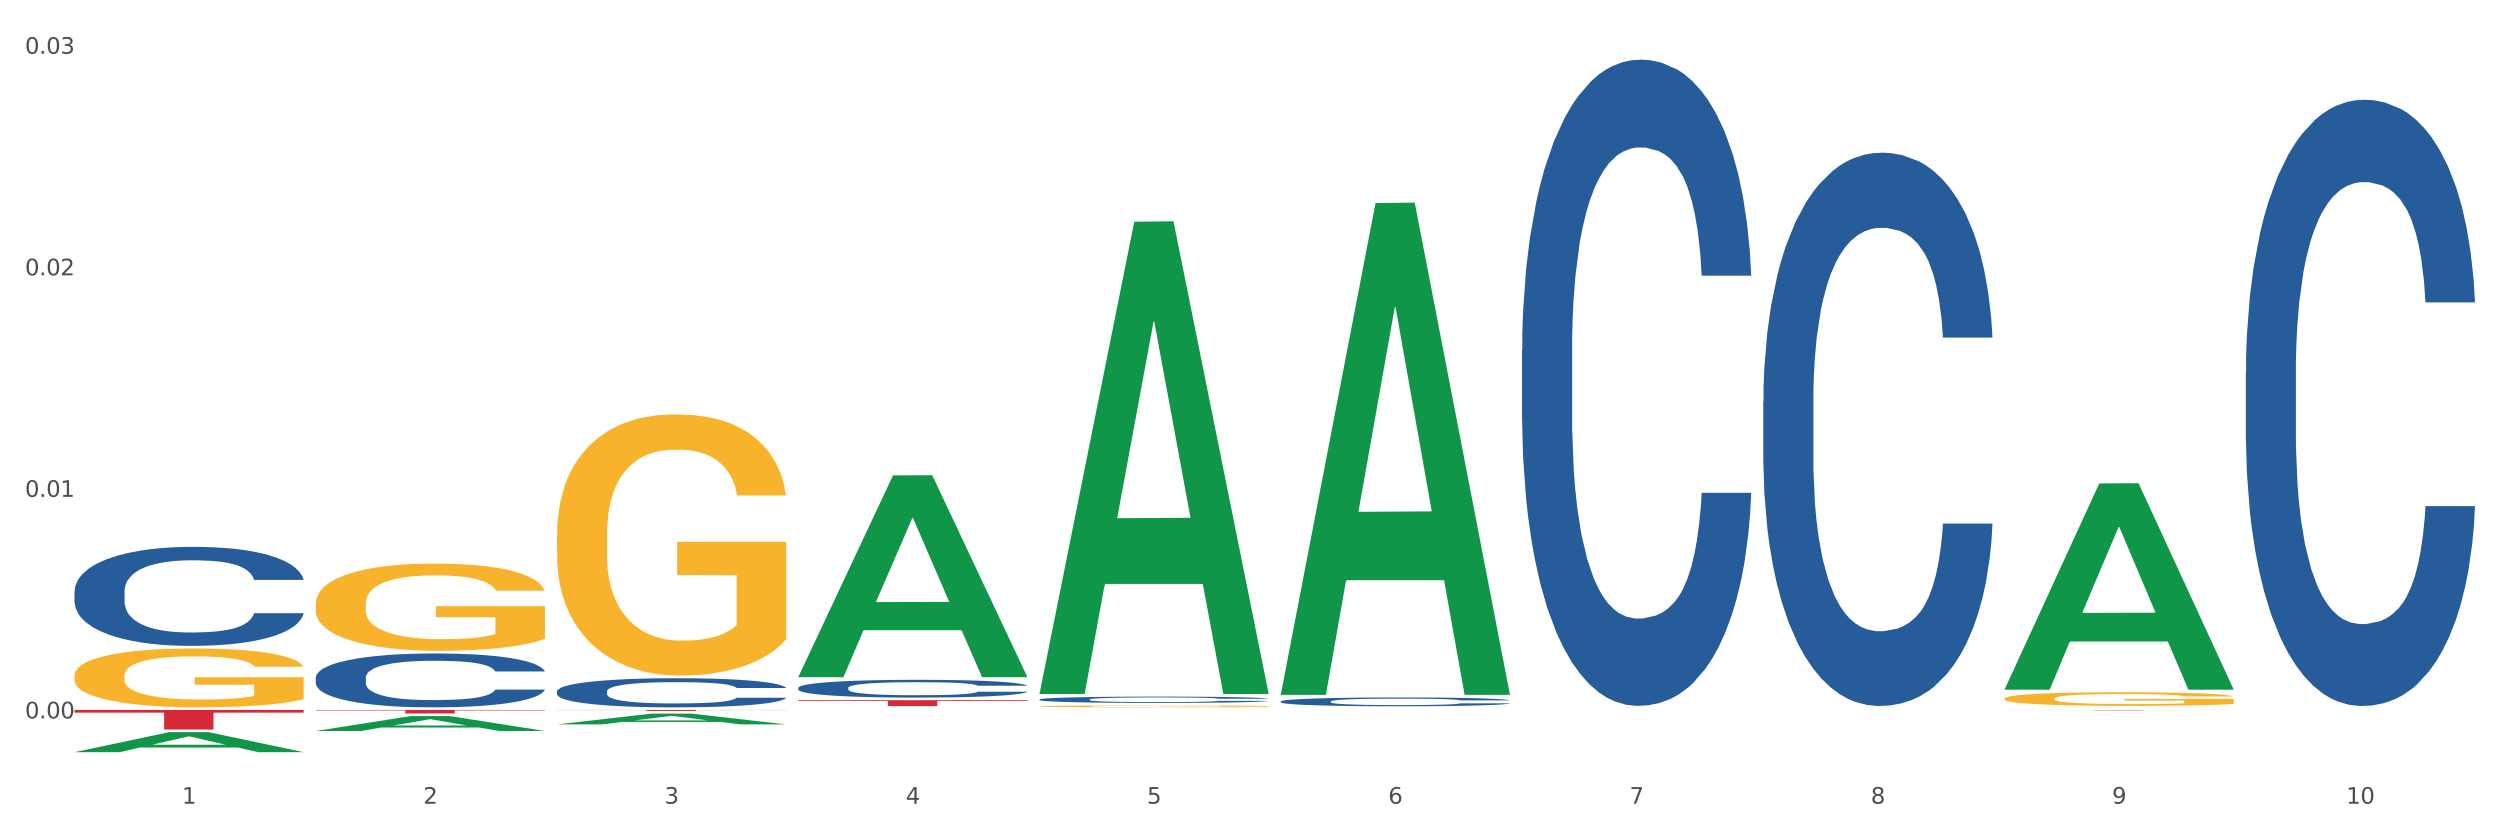<?xml version="1.0" encoding="utf-8" standalone="no"?>
<!DOCTYPE svg PUBLIC "-//W3C//DTD SVG 1.1//EN"
  "http://www.w3.org/Graphics/SVG/1.1/DTD/svg11.dtd">
<svg xmlns:xlink="http://www.w3.org/1999/xlink" width="1080pt" height="360pt" viewBox="0 0 1080 360" xmlns="http://www.w3.org/2000/svg" version="1.1">
 <rect x="0" y="0" width="1080" height="360" fill="#333333" stroke="none"/>
 <defs>
  <style type="text/css">*{stroke-linejoin: round; stroke-linecap: butt}</style>
 </defs>
 <g id="figure_1">
  <g id="patch_1">
   <path d="M 0 360 
L 1080 360 
L 1080 0 
L 0 0 
z
" style="fill: #ffffff; stroke: #ffffff; stroke-linejoin: miter"/>
  </g>
  <g id="axes_1">
   <g id="matplotlib.axis_1">
    <g id="xtick_1">
     <g id="text_1">
      <!-- 1 -->
      <g style="fill: #4d4d4d" transform="translate(78.627 347.204) scale(0.096 -0.096)">
       <defs>
        <path id="DejaVuSans-31" d="M 794 531 
L 1825 531 
L 1825 4091 
L 703 3866 
L 703 4441 
L 1819 4666 
L 2450 4666 
L 2450 531 
L 3481 531 
L 3481 0 
L 794 0 
L 794 531 
z
" transform="scale(0.016)"/>
       </defs>
       <use xlink:href="#DejaVuSans-31"/>
      </g>
     </g>
    </g>
    <g id="xtick_2">
     <g id="text_2">
      <!-- 2 -->
      <g style="fill: #4d4d4d" transform="translate(182.851 347.204) scale(0.096 -0.096)">
       <defs>
        <path id="DejaVuSans-32" d="M 1228 531 
L 3431 531 
L 3431 0 
L 469 0 
L 469 531 
Q 828 903 1448 1529 
Q 2069 2156 2228 2338 
Q 2531 2678 2651 2914 
Q 2772 3150 2772 3378 
Q 2772 3750 2511 3984 
Q 2250 4219 1831 4219 
Q 1534 4219 1204 4116 
Q 875 4013 500 3803 
L 500 4441 
Q 881 4594 1212 4672 
Q 1544 4750 1819 4750 
Q 2544 4750 2975 4387 
Q 3406 4025 3406 3419 
Q 3406 3131 3298 2873 
Q 3191 2616 2906 2266 
Q 2828 2175 2409 1742 
Q 1991 1309 1228 531 
z
" transform="scale(0.016)"/>
       </defs>
       <use xlink:href="#DejaVuSans-32"/>
      </g>
     </g>
    </g>
    <g id="xtick_3">
     <g id="text_3">
      <!-- 3 -->
      <g style="fill: #4d4d4d" transform="translate(287.074 347.204) scale(0.096 -0.096)">
       <defs>
        <path id="DejaVuSans-33" d="M 2597 2516 
Q 3050 2419 3304 2112 
Q 3559 1806 3559 1356 
Q 3559 666 3084 287 
Q 2609 -91 1734 -91 
Q 1441 -91 1130 -33 
Q 819 25 488 141 
L 488 750 
Q 750 597 1062 519 
Q 1375 441 1716 441 
Q 2309 441 2620 675 
Q 2931 909 2931 1356 
Q 2931 1769 2642 2001 
Q 2353 2234 1838 2234 
L 1294 2234 
L 1294 2753 
L 1863 2753 
Q 2328 2753 2575 2939 
Q 2822 3125 2822 3475 
Q 2822 3834 2567 4026 
Q 2313 4219 1838 4219 
Q 1578 4219 1281 4162 
Q 984 4106 628 3988 
L 628 4550 
Q 988 4650 1302 4700 
Q 1616 4750 1894 4750 
Q 2613 4750 3031 4423 
Q 3450 4097 3450 3541 
Q 3450 3153 3228 2886 
Q 3006 2619 2597 2516 
z
" transform="scale(0.016)"/>
       </defs>
       <use xlink:href="#DejaVuSans-33"/>
      </g>
     </g>
    </g>
    <g id="xtick_4">
     <g id="text_4">
      <!-- 4 -->
      <g style="fill: #4d4d4d" transform="translate(391.298 347.204) scale(0.096 -0.096)">
       <defs>
        <path id="DejaVuSans-34" d="M 2419 4116 
L 825 1625 
L 2419 1625 
L 2419 4116 
z
M 2253 4666 
L 3047 4666 
L 3047 1625 
L 3713 1625 
L 3713 1100 
L 3047 1100 
L 3047 0 
L 2419 0 
L 2419 1100 
L 313 1100 
L 313 1709 
L 2253 4666 
z
" transform="scale(0.016)"/>
       </defs>
       <use xlink:href="#DejaVuSans-34"/>
      </g>
     </g>
    </g>
    <g id="xtick_5">
     <g id="text_5">
      <!-- 5 -->
      <g style="fill: #4d4d4d" transform="translate(495.522 347.204) scale(0.096 -0.096)">
       <defs>
        <path id="DejaVuSans-35" d="M 691 4666 
L 3169 4666 
L 3169 4134 
L 1269 4134 
L 1269 2991 
Q 1406 3038 1543 3061 
Q 1681 3084 1819 3084 
Q 2600 3084 3056 2656 
Q 3513 2228 3513 1497 
Q 3513 744 3044 326 
Q 2575 -91 1722 -91 
Q 1428 -91 1123 -41 
Q 819 9 494 109 
L 494 744 
Q 775 591 1075 516 
Q 1375 441 1709 441 
Q 2250 441 2565 725 
Q 2881 1009 2881 1497 
Q 2881 1984 2565 2268 
Q 2250 2553 1709 2553 
Q 1456 2553 1204 2497 
Q 953 2441 691 2322 
L 691 4666 
z
" transform="scale(0.016)"/>
       </defs>
       <use xlink:href="#DejaVuSans-35"/>
      </g>
     </g>
    </g>
    <g id="xtick_6">
     <g id="text_6">
      <!-- 6 -->
      <g style="fill: #4d4d4d" transform="translate(599.745 347.204) scale(0.096 -0.096)">
       <defs>
        <path id="DejaVuSans-36" d="M 2113 2584 
Q 1688 2584 1439 2293 
Q 1191 2003 1191 1497 
Q 1191 994 1439 701 
Q 1688 409 2113 409 
Q 2538 409 2786 701 
Q 3034 994 3034 1497 
Q 3034 2003 2786 2293 
Q 2538 2584 2113 2584 
z
M 3366 4563 
L 3366 3988 
Q 3128 4100 2886 4159 
Q 2644 4219 2406 4219 
Q 1781 4219 1451 3797 
Q 1122 3375 1075 2522 
Q 1259 2794 1537 2939 
Q 1816 3084 2150 3084 
Q 2853 3084 3261 2657 
Q 3669 2231 3669 1497 
Q 3669 778 3244 343 
Q 2819 -91 2113 -91 
Q 1303 -91 875 529 
Q 447 1150 447 2328 
Q 447 3434 972 4092 
Q 1497 4750 2381 4750 
Q 2619 4750 2861 4703 
Q 3103 4656 3366 4563 
z
" transform="scale(0.016)"/>
       </defs>
       <use xlink:href="#DejaVuSans-36"/>
      </g>
     </g>
    </g>
    <g id="xtick_7">
     <g id="text_7">
      <!-- 7 -->
      <g style="fill: #4d4d4d" transform="translate(703.969 347.204) scale(0.096 -0.096)">
       <defs>
        <path id="DejaVuSans-37" d="M 525 4666 
L 3525 4666 
L 3525 4397 
L 1831 0 
L 1172 0 
L 2766 4134 
L 525 4134 
L 525 4666 
z
" transform="scale(0.016)"/>
       </defs>
       <use xlink:href="#DejaVuSans-37"/>
      </g>
     </g>
    </g>
    <g id="xtick_8">
     <g id="text_8">
      <!-- 8 -->
      <g style="fill: #4d4d4d" transform="translate(808.193 347.204) scale(0.096 -0.096)">
       <defs>
        <path id="DejaVuSans-38" d="M 2034 2216 
Q 1584 2216 1326 1975 
Q 1069 1734 1069 1313 
Q 1069 891 1326 650 
Q 1584 409 2034 409 
Q 2484 409 2743 651 
Q 3003 894 3003 1313 
Q 3003 1734 2745 1975 
Q 2488 2216 2034 2216 
z
M 1403 2484 
Q 997 2584 770 2862 
Q 544 3141 544 3541 
Q 544 4100 942 4425 
Q 1341 4750 2034 4750 
Q 2731 4750 3128 4425 
Q 3525 4100 3525 3541 
Q 3525 3141 3298 2862 
Q 3072 2584 2669 2484 
Q 3125 2378 3379 2068 
Q 3634 1759 3634 1313 
Q 3634 634 3220 271 
Q 2806 -91 2034 -91 
Q 1263 -91 848 271 
Q 434 634 434 1313 
Q 434 1759 690 2068 
Q 947 2378 1403 2484 
z
M 1172 3481 
Q 1172 3119 1398 2916 
Q 1625 2713 2034 2713 
Q 2441 2713 2670 2916 
Q 2900 3119 2900 3481 
Q 2900 3844 2670 4047 
Q 2441 4250 2034 4250 
Q 1625 4250 1398 4047 
Q 1172 3844 1172 3481 
z
" transform="scale(0.016)"/>
       </defs>
       <use xlink:href="#DejaVuSans-38"/>
      </g>
     </g>
    </g>
    <g id="xtick_9">
     <g id="text_9">
      <!-- 9 -->
      <g style="fill: #4d4d4d" transform="translate(912.416 347.204) scale(0.096 -0.096)">
       <defs>
        <path id="DejaVuSans-39" d="M 703 97 
L 703 672 
Q 941 559 1184 500 
Q 1428 441 1663 441 
Q 2288 441 2617 861 
Q 2947 1281 2994 2138 
Q 2813 1869 2534 1725 
Q 2256 1581 1919 1581 
Q 1219 1581 811 2004 
Q 403 2428 403 3163 
Q 403 3881 828 4315 
Q 1253 4750 1959 4750 
Q 2769 4750 3195 4129 
Q 3622 3509 3622 2328 
Q 3622 1225 3098 567 
Q 2575 -91 1691 -91 
Q 1453 -91 1209 -44 
Q 966 3 703 97 
z
M 1959 2075 
Q 2384 2075 2632 2365 
Q 2881 2656 2881 3163 
Q 2881 3666 2632 3958 
Q 2384 4250 1959 4250 
Q 1534 4250 1286 3958 
Q 1038 3666 1038 3163 
Q 1038 2656 1286 2365 
Q 1534 2075 1959 2075 
z
" transform="scale(0.016)"/>
       </defs>
       <use xlink:href="#DejaVuSans-39"/>
      </g>
     </g>
    </g>
    <g id="xtick_10">
     <g id="text_10">
      <!-- 10 -->
      <g style="fill: #4d4d4d" transform="translate(1013.586 347.204) scale(0.096 -0.096)">
       <defs>
        <path id="DejaVuSans-30" d="M 2034 4250 
Q 1547 4250 1301 3770 
Q 1056 3291 1056 2328 
Q 1056 1369 1301 889 
Q 1547 409 2034 409 
Q 2525 409 2770 889 
Q 3016 1369 3016 2328 
Q 3016 3291 2770 3770 
Q 2525 4250 2034 4250 
z
M 2034 4750 
Q 2819 4750 3233 4129 
Q 3647 3509 3647 2328 
Q 3647 1150 3233 529 
Q 2819 -91 2034 -91 
Q 1250 -91 836 529 
Q 422 1150 422 2328 
Q 422 3509 836 4129 
Q 1250 4750 2034 4750 
z
" transform="scale(0.016)"/>
       </defs>
       <use xlink:href="#DejaVuSans-31"/>
       <use xlink:href="#DejaVuSans-30" transform="translate(63.623 0)"/>
      </g>
     </g>
    </g>
    <g id="xtick_11"/>
    <g id="xtick_12"/>
    <g id="xtick_13"/>
    <g id="xtick_14"/>
    <g id="xtick_15"/>
    <g id="xtick_16"/>
    <g id="xtick_17"/>
    <g id="xtick_18"/>
    <g id="xtick_19"/>
   </g>
   <g id="matplotlib.axis_2">
    <g id="ytick_1">
     <g id="text_11">
      <!-- 0.00 -->
      <g style="fill: #4d4d4d" transform="translate(10.8 310.347) scale(0.096 -0.096)">
       <defs>
        <path id="DejaVuSans-2e" d="M 684 794 
L 1344 794 
L 1344 0 
L 684 0 
L 684 794 
z
" transform="scale(0.016)"/>
       </defs>
       <use xlink:href="#DejaVuSans-30"/>
       <use xlink:href="#DejaVuSans-2e" transform="translate(63.623 0)"/>
       <use xlink:href="#DejaVuSans-30" transform="translate(95.41 0)"/>
       <use xlink:href="#DejaVuSans-30" transform="translate(159.033 0)"/>
      </g>
     </g>
    </g>
    <g id="ytick_2">
     <g id="text_12">
      <!-- 0.01 -->
      <g style="fill: #4d4d4d" transform="translate(10.8 214.641) scale(0.096 -0.096)">
       <use xlink:href="#DejaVuSans-30"/>
       <use xlink:href="#DejaVuSans-2e" transform="translate(63.623 0)"/>
       <use xlink:href="#DejaVuSans-30" transform="translate(95.41 0)"/>
       <use xlink:href="#DejaVuSans-31" transform="translate(159.033 0)"/>
      </g>
     </g>
    </g>
    <g id="ytick_3">
     <g id="text_13">
      <!-- 0.02 -->
      <g style="fill: #4d4d4d" transform="translate(10.8 118.935) scale(0.096 -0.096)">
       <use xlink:href="#DejaVuSans-30"/>
       <use xlink:href="#DejaVuSans-2e" transform="translate(63.623 0)"/>
       <use xlink:href="#DejaVuSans-30" transform="translate(95.41 0)"/>
       <use xlink:href="#DejaVuSans-32" transform="translate(159.033 0)"/>
      </g>
     </g>
    </g>
    <g id="ytick_4">
     <g id="text_14">
      <!-- 0.03 -->
      <g style="fill: #4d4d4d" transform="translate(10.8 23.228) scale(0.096 -0.096)">
       <use xlink:href="#DejaVuSans-30"/>
       <use xlink:href="#DejaVuSans-2e" transform="translate(63.623 0)"/>
       <use xlink:href="#DejaVuSans-30" transform="translate(95.41 0)"/>
       <use xlink:href="#DejaVuSans-33" transform="translate(159.033 0)"/>
      </g>
     </g>
    </g>
    <g id="ytick_5"/>
    <g id="ytick_6"/>
    <g id="ytick_7"/>
   </g>
   <g id="PolyCollection_1">
    <path d="M 32.175 324.933 
L 32.277 324.925 
L 73.107 316.279 
L 90.051 316.271 
L 131.187 324.95 
L 111.589 324.95 
L 102.709 322.928 
L 60.552 322.928 
L 60.246 322.961 
L 51.671 324.95 
L 32.175 324.95 
L 32.175 324.933 
L 65.86 321.722 
L 97.401 321.714 
L 81.783 318.12 
L 81.579 318.104 
L 81.375 318.129 
L 65.758 321.714 
L 65.86 321.722 
L 32.175 324.933 
z
" clip-path="url(#p8382097545)" style="fill: #109648"/>
    <path d="M 970.188 160.767 
L 970.305 160.527 
L 970.305 153.83 
L 970.656 144.74 
L 971.943 127.996 
L 973.582 115.318 
L 976.39 100.488 
L 977.912 94.269 
L 979.902 87.332 
L 983.998 76.089 
L 988.679 66.521 
L 991.956 61.259 
L 994.414 57.91 
L 999.915 51.93 
L 1003.075 49.299 
L 1006.352 47.146 
L 1009.161 45.711 
L 1013.842 44.037 
L 1017.587 43.319 
L 1021.917 43.08 
L 1025.546 43.319 
L 1030.344 44.276 
L 1037.366 47.146 
L 1040.058 48.821 
L 1043.686 51.691 
L 1047.431 55.518 
L 1050.474 59.345 
L 1053.985 64.847 
L 1057.613 72.023 
L 1061.125 81.113 
L 1063.582 89.485 
L 1065.572 98.335 
L 1067.327 109.099 
L 1068.615 120.82 
L 1069.2 130.627 
L 1047.782 130.627 
L 1047.197 121.777 
L 1046.027 112.209 
L 1044.857 105.75 
L 1043.569 100.488 
L 1041.58 94.508 
L 1039.824 90.681 
L 1036.898 86.136 
L 1034.206 83.266 
L 1031.983 81.591 
L 1029.291 80.156 
L 1023.556 78.721 
L 1019.46 78.721 
L 1016.885 79.199 
L 1013.725 80.395 
L 1011.033 82.07 
L 1007.873 84.94 
L 1005.415 88.05 
L 1002.958 92.116 
L 1001.553 94.986 
L 999.447 100.249 
L 998.042 104.554 
L 996.17 111.97 
L 995.116 117.232 
L 993.244 130.867 
L 992.424 140.913 
L 992.073 147.85 
L 991.839 155.504 
L 991.839 192.82 
L 992.541 209.564 
L 993.127 216.74 
L 994.063 224.873 
L 995.818 235.397 
L 998.393 245.683 
L 1001.085 253.098 
L 1003.309 257.643 
L 1005.415 260.992 
L 1007.522 263.623 
L 1010.097 266.015 
L 1012.203 267.45 
L 1015.363 268.886 
L 1019.109 269.603 
L 1022.035 269.603 
L 1028.003 268.407 
L 1030.695 267.211 
L 1033.27 265.537 
L 1036.079 262.905 
L 1038.303 260.035 
L 1039.59 257.882 
L 1041.697 253.337 
L 1043.335 248.553 
L 1044.739 243.052 
L 1045.676 238.268 
L 1046.729 231.092 
L 1047.548 222.959 
L 1047.782 218.653 
L 1069.2 218.653 
L 1068.732 227.265 
L 1067.913 235.637 
L 1066.274 246.879 
L 1064.987 253.337 
L 1062.997 261.231 
L 1060.89 267.929 
L 1057.965 275.344 
L 1055.273 280.846 
L 1052.464 285.63 
L 1049.421 289.935 
L 1043.92 295.915 
L 1041.931 297.59 
L 1037.717 300.46 
L 1034.44 302.134 
L 1029.642 303.809 
L 1024.726 304.766 
L 1019.577 305.005 
L 1015.012 304.526 
L 1009.98 303.091 
L 1006.82 301.656 
L 1003.309 299.503 
L 999.212 296.154 
L 995.35 292.088 
L 991.722 287.304 
L 988.328 281.802 
L 985.168 275.583 
L 981.072 265.297 
L 978.029 255.251 
L 975.805 245.922 
L 974.284 238.029 
L 972.762 227.982 
L 971.943 221.045 
L 970.656 204.301 
L 970.188 188.753 
L 970.188 160.767 
z
" clip-path="url(#p8382097545)" style="fill: #255c99"/>
    <path d="M 136.399 260.892 
L 136.516 260.858 
L 136.516 259.619 
L 136.749 258.551 
L 137.918 255.969 
L 139.672 253.835 
L 140.958 252.698 
L 142.244 251.769 
L 143.763 250.839 
L 145.634 249.875 
L 149.024 248.464 
L 151.128 247.741 
L 153.699 246.983 
L 158.375 245.881 
L 161.765 245.262 
L 165.272 244.745 
L 171 244.126 
L 174.741 243.85 
L 178.716 243.644 
L 183.508 243.506 
L 187.132 243.471 
L 195.081 243.575 
L 201.861 243.885 
L 205.135 244.126 
L 209.343 244.539 
L 211.564 244.814 
L 215.188 245.365 
L 218.928 246.088 
L 221.5 246.708 
L 225.358 247.878 
L 228.28 249.049 
L 230.969 250.495 
L 232.372 251.493 
L 233.424 252.423 
L 234.359 253.49 
L 235.294 255.177 
L 214.253 255.177 
L 213.434 253.972 
L 212.148 252.836 
L 210.278 251.734 
L 208.641 251.046 
L 205.836 250.185 
L 203.264 249.634 
L 200.576 249.221 
L 197.302 248.877 
L 194.731 248.705 
L 191.107 248.567 
L 183.976 248.601 
L 179.183 248.877 
L 175.91 249.221 
L 173.806 249.531 
L 171.936 249.875 
L 169.831 250.357 
L 167.377 251.08 
L 165.623 251.734 
L 163.87 252.561 
L 162.467 253.387 
L 161.181 254.351 
L 160.129 255.384 
L 159.311 256.451 
L 158.609 257.759 
L 158.025 259.928 
L 158.025 264.645 
L 158.259 265.713 
L 158.843 267.124 
L 159.544 268.191 
L 160.713 269.465 
L 161.765 270.326 
L 163.753 271.566 
L 165.974 272.598 
L 167.727 273.253 
L 169.481 273.803 
L 172.52 274.561 
L 175.91 275.181 
L 178.833 275.559 
L 182.807 275.904 
L 185.496 276.041 
L 187.834 276.11 
L 193.562 276.11 
L 197.653 276.007 
L 202.212 275.766 
L 205.719 275.456 
L 208.641 275.077 
L 211.915 274.458 
L 214.019 273.872 
L 214.019 266.677 
L 188.301 266.642 
L 188.301 261.857 
L 235.411 261.857 
L 235.411 275.904 
L 233.424 276.627 
L 231.203 277.281 
L 228.865 277.866 
L 225.358 278.589 
L 221.15 279.278 
L 217.409 279.76 
L 213.434 280.173 
L 208.758 280.551 
L 202.68 280.896 
L 198.939 281.033 
L 194.263 281.137 
L 188.769 281.171 
L 183.976 281.102 
L 179.3 280.93 
L 174.39 280.62 
L 169.598 280.173 
L 165.974 279.725 
L 162.35 279.174 
L 158.492 278.451 
L 155.453 277.763 
L 153.115 277.143 
L 150.543 276.351 
L 147.738 275.318 
L 145.634 274.389 
L 143.763 273.425 
L 141.776 272.185 
L 140.373 271.118 
L 138.97 269.775 
L 138.152 268.777 
L 137.217 267.227 
L 136.516 265.058 
L 136.399 260.892 
z
" clip-path="url(#p8382097545)" style="fill: #f7b32b"/>
    <path d="M 240.622 231.159 
L 240.739 231.056 
L 240.739 227.345 
L 240.973 224.149 
L 242.142 216.418 
L 243.895 210.027 
L 245.181 206.625 
L 246.467 203.842 
L 247.987 201.059 
L 249.857 198.173 
L 253.247 193.946 
L 255.351 191.781 
L 257.923 189.514 
L 262.599 186.215 
L 265.989 184.36 
L 269.496 182.813 
L 275.224 180.958 
L 278.965 180.133 
L 282.939 179.515 
L 287.732 179.102 
L 291.356 178.999 
L 299.305 179.309 
L 306.085 180.236 
L 309.358 180.958 
L 313.566 182.195 
L 315.788 183.02 
L 319.411 184.669 
L 323.152 186.834 
L 325.724 188.689 
L 329.581 192.194 
L 332.504 195.699 
L 335.193 200.028 
L 336.595 203.017 
L 337.647 205.801 
L 338.583 208.996 
L 339.518 214.047 
L 318.476 214.047 
L 317.658 210.439 
L 316.372 207.038 
L 314.502 203.739 
L 312.865 201.677 
L 310.06 199.1 
L 307.488 197.451 
L 304.799 196.214 
L 301.526 195.183 
L 298.954 194.668 
L 295.33 194.255 
L 288.2 194.359 
L 283.407 195.183 
L 280.134 196.214 
L 278.03 197.142 
L 276.159 198.173 
L 274.055 199.616 
L 271.6 201.78 
L 269.847 203.739 
L 268.093 206.213 
L 266.69 208.687 
L 265.405 211.573 
L 264.352 214.666 
L 263.534 217.861 
L 262.833 221.778 
L 262.248 228.273 
L 262.248 242.395 
L 262.482 245.59 
L 263.067 249.817 
L 263.768 253.012 
L 264.937 256.826 
L 265.989 259.403 
L 267.976 263.114 
L 270.197 266.207 
L 271.951 268.165 
L 273.704 269.815 
L 276.744 272.082 
L 280.134 273.938 
L 283.056 275.072 
L 287.031 276.103 
L 289.719 276.515 
L 292.057 276.721 
L 297.785 276.721 
L 301.877 276.412 
L 306.436 275.69 
L 309.943 274.763 
L 312.865 273.629 
L 316.138 271.773 
L 318.242 270.021 
L 318.242 248.477 
L 292.525 248.374 
L 292.525 234.045 
L 339.635 234.045 
L 339.635 276.103 
L 337.647 278.267 
L 335.426 280.226 
L 333.088 281.978 
L 329.581 284.143 
L 325.373 286.205 
L 321.632 287.648 
L 317.658 288.885 
L 312.982 290.019 
L 306.903 291.05 
L 303.163 291.462 
L 298.487 291.771 
L 292.992 291.874 
L 288.2 291.668 
L 283.524 291.153 
L 278.614 290.225 
L 273.821 288.885 
L 270.197 287.545 
L 266.574 285.895 
L 262.716 283.731 
L 259.677 281.669 
L 257.339 279.814 
L 254.767 277.443 
L 251.961 274.35 
L 249.857 271.567 
L 247.987 268.681 
L 246 264.97 
L 244.597 261.774 
L 243.194 257.754 
L 242.376 254.765 
L 241.441 250.126 
L 240.739 243.632 
L 240.622 231.159 
z
" clip-path="url(#p8382097545)" style="fill: #f7b32b"/>
    <path d="M 449.069 305.149 
L 449.186 305.148 
L 449.186 305.122 
L 449.42 305.1 
L 450.589 305.046 
L 452.343 305.001 
L 453.628 304.977 
L 454.914 304.957 
L 456.434 304.938 
L 458.304 304.917 
L 461.694 304.888 
L 463.799 304.873 
L 466.37 304.857 
L 471.046 304.833 
L 474.436 304.82 
L 477.943 304.81 
L 483.671 304.797 
L 487.412 304.791 
L 491.386 304.786 
L 496.179 304.783 
L 499.803 304.783 
L 507.752 304.785 
L 514.532 304.791 
L 517.805 304.797 
L 522.014 304.805 
L 524.235 304.811 
L 527.859 304.823 
L 531.599 304.838 
L 534.171 304.851 
L 538.029 304.875 
L 540.951 304.9 
L 543.64 304.93 
L 545.043 304.951 
L 546.095 304.971 
L 547.03 304.993 
L 547.965 305.029 
L 526.923 305.029 
L 526.105 305.004 
L 524.819 304.98 
L 522.949 304.957 
L 521.312 304.942 
L 518.507 304.924 
L 515.935 304.912 
L 513.246 304.904 
L 509.973 304.896 
L 507.401 304.893 
L 503.778 304.89 
L 496.647 304.891 
L 491.854 304.896 
L 488.581 304.904 
L 486.477 304.91 
L 484.606 304.917 
L 482.502 304.928 
L 480.047 304.943 
L 478.294 304.957 
L 476.54 304.974 
L 475.138 304.991 
L 473.852 305.012 
L 472.8 305.033 
L 471.981 305.056 
L 471.28 305.083 
L 470.696 305.129 
L 470.696 305.228 
L 470.929 305.251 
L 471.514 305.28 
L 472.215 305.303 
L 473.384 305.329 
L 474.436 305.348 
L 476.424 305.374 
L 478.645 305.395 
L 480.398 305.409 
L 482.152 305.421 
L 485.191 305.437 
L 488.581 305.45 
L 491.503 305.458 
L 495.478 305.465 
L 498.167 305.468 
L 500.505 305.469 
L 506.232 305.469 
L 510.324 305.467 
L 514.883 305.462 
L 518.39 305.455 
L 521.312 305.448 
L 524.585 305.434 
L 526.69 305.422 
L 526.69 305.271 
L 500.972 305.27 
L 500.972 305.169 
L 548.082 305.169 
L 548.082 305.465 
L 546.095 305.48 
L 543.874 305.494 
L 541.536 305.506 
L 538.029 305.521 
L 533.82 305.536 
L 530.08 305.546 
L 526.105 305.555 
L 521.429 305.563 
L 515.351 305.57 
L 511.61 305.573 
L 506.934 305.575 
L 501.44 305.576 
L 496.647 305.574 
L 491.971 305.571 
L 487.061 305.564 
L 482.268 305.555 
L 478.645 305.545 
L 475.021 305.534 
L 471.163 305.518 
L 468.124 305.504 
L 465.786 305.491 
L 463.214 305.474 
L 460.409 305.453 
L 458.304 305.433 
L 456.434 305.413 
L 454.447 305.387 
L 453.044 305.364 
L 451.641 305.336 
L 450.823 305.315 
L 449.888 305.282 
L 449.186 305.237 
L 449.069 305.149 
z
" clip-path="url(#p8382097545)" style="fill: #f7b32b"/>
    <path d="M 865.964 301.77 
L 866.081 301.765 
L 866.081 301.571 
L 866.315 301.404 
L 867.484 301.001 
L 869.237 300.667 
L 870.523 300.49 
L 871.809 300.344 
L 873.329 300.199 
L 875.199 300.049 
L 878.589 299.828 
L 880.693 299.715 
L 883.265 299.597 
L 887.941 299.425 
L 891.331 299.328 
L 894.838 299.247 
L 900.566 299.15 
L 904.306 299.107 
L 908.281 299.075 
L 913.074 299.053 
L 916.698 299.048 
L 924.647 299.064 
L 931.427 299.112 
L 934.7 299.15 
L 938.908 299.215 
L 941.129 299.258 
L 944.753 299.344 
L 948.494 299.457 
L 951.066 299.554 
L 954.923 299.737 
L 957.846 299.919 
L 960.534 300.145 
L 961.937 300.301 
L 962.989 300.447 
L 963.924 300.613 
L 964.859 300.877 
L 943.818 300.877 
L 943 300.689 
L 941.714 300.511 
L 939.843 300.339 
L 938.207 300.231 
L 935.401 300.097 
L 932.829 300.011 
L 930.141 299.946 
L 926.868 299.893 
L 924.296 299.866 
L 920.672 299.844 
L 913.541 299.85 
L 908.749 299.893 
L 905.475 299.946 
L 903.371 299.995 
L 901.501 300.049 
L 899.397 300.124 
L 896.942 300.237 
L 895.188 300.339 
L 893.435 300.468 
L 892.032 300.597 
L 890.746 300.748 
L 889.694 300.909 
L 888.876 301.076 
L 888.175 301.281 
L 887.59 301.619 
L 887.59 302.357 
L 887.824 302.523 
L 888.408 302.744 
L 889.11 302.911 
L 890.279 303.11 
L 891.331 303.244 
L 893.318 303.438 
L 895.539 303.599 
L 897.293 303.701 
L 899.046 303.788 
L 902.085 303.906 
L 905.475 304.003 
L 908.398 304.062 
L 912.372 304.116 
L 915.061 304.137 
L 917.399 304.148 
L 923.127 304.148 
L 927.218 304.132 
L 931.777 304.094 
L 935.284 304.046 
L 938.207 303.987 
L 941.48 303.89 
L 943.584 303.798 
L 943.584 302.674 
L 917.867 302.669 
L 917.867 301.921 
L 964.976 301.921 
L 964.976 304.116 
L 962.989 304.229 
L 960.768 304.331 
L 958.43 304.422 
L 954.923 304.535 
L 950.715 304.643 
L 946.974 304.718 
L 943 304.783 
L 938.324 304.842 
L 932.245 304.896 
L 928.504 304.917 
L 923.828 304.933 
L 918.334 304.939 
L 913.541 304.928 
L 908.865 304.901 
L 903.956 304.853 
L 899.163 304.783 
L 895.539 304.713 
L 891.915 304.627 
L 888.058 304.514 
L 885.018 304.406 
L 882.68 304.309 
L 880.109 304.186 
L 877.303 304.024 
L 875.199 303.879 
L 873.329 303.728 
L 871.341 303.535 
L 869.938 303.368 
L 868.536 303.158 
L 867.717 303.002 
L 866.782 302.76 
L 866.081 302.421 
L 865.964 301.77 
z
" clip-path="url(#p8382097545)" style="fill: #f7b32b"/>
    <path d="M 761.74 173.355 
L 761.857 173.137 
L 761.857 167.024 
L 762.208 158.729 
L 763.496 143.448 
L 765.134 131.878 
L 767.943 118.344 
L 769.465 112.668 
L 771.454 106.337 
L 775.551 96.077 
L 780.232 87.345 
L 783.509 82.543 
L 785.967 79.486 
L 791.467 74.029 
L 794.627 71.628 
L 797.904 69.663 
L 800.713 68.353 
L 805.395 66.825 
L 809.14 66.17 
L 813.47 65.952 
L 817.098 66.17 
L 821.897 67.043 
L 828.919 69.663 
L 831.611 71.191 
L 835.239 73.811 
L 838.984 77.303 
L 842.027 80.796 
L 845.538 85.817 
L 849.166 92.366 
L 852.677 100.661 
L 855.135 108.302 
L 857.125 116.379 
L 858.88 126.202 
L 860.168 136.899 
L 860.753 145.849 
L 839.335 145.849 
L 838.75 137.772 
L 837.58 129.04 
L 836.409 123.146 
L 835.122 118.344 
L 833.132 112.886 
L 831.377 109.393 
L 828.451 105.246 
L 825.759 102.626 
L 823.535 101.098 
L 820.843 99.788 
L 815.109 98.478 
L 811.012 98.478 
L 808.438 98.915 
L 805.278 100.007 
L 802.586 101.535 
L 799.426 104.154 
L 796.968 106.992 
L 794.51 110.703 
L 793.106 113.323 
L 790.999 118.125 
L 789.595 122.055 
L 787.722 128.822 
L 786.669 133.625 
L 784.796 146.068 
L 783.977 155.236 
L 783.626 161.567 
L 783.392 168.552 
L 783.392 202.607 
L 784.094 217.888 
L 784.679 224.437 
L 785.616 231.859 
L 787.371 241.464 
L 789.946 250.851 
L 792.638 257.619 
L 794.862 261.766 
L 796.968 264.822 
L 799.075 267.224 
L 801.65 269.407 
L 803.756 270.717 
L 806.916 272.026 
L 810.661 272.681 
L 813.587 272.681 
L 819.556 271.59 
L 822.248 270.498 
L 824.823 268.97 
L 827.632 266.569 
L 829.855 263.949 
L 831.143 261.985 
L 833.249 257.837 
L 834.888 253.471 
L 836.292 248.45 
L 837.229 244.084 
L 838.282 237.535 
L 839.101 230.113 
L 839.335 226.183 
L 860.753 226.183 
L 860.285 234.042 
L 859.465 241.683 
L 857.827 251.943 
L 856.539 257.837 
L 854.55 265.041 
L 852.443 271.153 
L 849.517 277.92 
L 846.825 282.941 
L 844.017 287.307 
L 840.974 291.237 
L 835.473 296.694 
L 833.483 298.222 
L 829.27 300.842 
L 825.993 302.37 
L 821.195 303.898 
L 816.279 304.771 
L 811.13 304.989 
L 806.565 304.553 
L 801.533 303.243 
L 798.373 301.933 
L 794.862 299.969 
L 790.765 296.912 
L 786.903 293.201 
L 783.275 288.835 
L 779.881 283.814 
L 776.721 278.139 
L 772.625 268.752 
L 769.582 259.583 
L 767.358 251.07 
L 765.837 243.866 
L 764.315 234.697 
L 763.496 228.366 
L 762.208 213.086 
L 761.74 198.896 
L 761.74 173.355 
z
" clip-path="url(#p8382097545)" style="fill: #255c99"/>
    <path d="M 657.517 151.201 
L 657.634 150.946 
L 657.634 143.807 
L 657.985 134.119 
L 659.272 116.271 
L 660.911 102.758 
L 663.72 86.951 
L 665.241 80.322 
L 667.231 72.928 
L 671.327 60.944 
L 676.008 50.746 
L 679.285 45.137 
L 681.743 41.567 
L 687.244 35.193 
L 690.404 32.389 
L 693.681 30.094 
L 696.49 28.564 
L 701.171 26.779 
L 704.916 26.014 
L 709.247 25.759 
L 712.875 26.014 
L 717.673 27.034 
L 724.695 30.094 
L 727.387 31.879 
L 731.015 34.938 
L 734.76 39.018 
L 737.803 43.097 
L 741.314 48.961 
L 744.943 56.61 
L 748.454 66.299 
L 750.911 75.222 
L 752.901 84.656 
L 754.657 96.129 
L 755.944 108.622 
L 756.529 119.076 
L 735.112 119.076 
L 734.526 109.642 
L 733.356 99.444 
L 732.186 92.56 
L 730.898 86.951 
L 728.909 80.577 
L 727.153 76.497 
L 724.227 71.653 
L 721.535 68.593 
L 719.312 66.809 
L 716.62 65.279 
L 710.885 63.749 
L 706.789 63.749 
L 704.214 64.259 
L 701.054 65.534 
L 698.362 67.318 
L 695.202 70.378 
L 692.745 73.693 
L 690.287 78.027 
L 688.882 81.086 
L 686.776 86.696 
L 685.371 91.285 
L 683.499 99.189 
L 682.445 104.798 
L 680.573 119.331 
L 679.754 130.039 
L 679.402 137.433 
L 679.168 145.592 
L 679.168 185.366 
L 679.871 203.214 
L 680.456 210.863 
L 681.392 219.531 
L 683.148 230.75 
L 685.722 241.713 
L 688.414 249.617 
L 690.638 254.461 
L 692.745 258.031 
L 694.851 260.835 
L 697.426 263.385 
L 699.533 264.915 
L 702.693 266.444 
L 706.438 267.209 
L 709.364 267.209 
L 715.332 265.935 
L 718.024 264.66 
L 720.599 262.875 
L 723.408 260.07 
L 725.632 257.011 
L 726.919 254.716 
L 729.026 249.872 
L 730.664 244.773 
L 732.069 238.908 
L 733.005 233.809 
L 734.058 226.16 
L 734.877 217.492 
L 735.112 212.902 
L 756.529 212.902 
L 756.061 222.081 
L 755.242 231.005 
L 753.603 242.988 
L 752.316 249.872 
L 750.326 258.286 
L 748.22 265.425 
L 745.294 273.328 
L 742.602 279.193 
L 739.793 284.292 
L 736.75 288.881 
L 731.249 295.255 
L 729.26 297.04 
L 725.046 300.1 
L 721.769 301.884 
L 716.971 303.669 
L 712.055 304.689 
L 706.906 304.944 
L 702.341 304.434 
L 697.309 302.904 
L 694.149 301.374 
L 690.638 299.08 
L 686.542 295.51 
L 682.679 291.176 
L 679.051 286.077 
L 675.657 280.212 
L 672.497 273.583 
L 668.401 262.62 
L 665.358 251.912 
L 663.134 241.968 
L 661.613 233.554 
L 660.091 222.846 
L 659.272 215.452 
L 657.985 197.604 
L 657.517 181.032 
L 657.517 151.201 
z
" clip-path="url(#p8382097545)" style="fill: #255c99"/>
    <path d="M 553.293 303.012 
L 553.41 303.009 
L 553.41 302.912 
L 553.761 302.78 
L 555.049 302.537 
L 556.687 302.353 
L 559.496 302.137 
L 561.017 302.047 
L 563.007 301.946 
L 567.103 301.783 
L 571.785 301.644 
L 575.062 301.568 
L 577.52 301.519 
L 583.02 301.433 
L 586.18 301.394 
L 589.457 301.363 
L 592.266 301.342 
L 596.948 301.318 
L 600.693 301.308 
L 605.023 301.304 
L 608.651 301.308 
L 613.45 301.321 
L 620.472 301.363 
L 623.164 301.387 
L 626.792 301.429 
L 630.537 301.485 
L 633.58 301.54 
L 637.091 301.62 
L 640.719 301.724 
L 644.23 301.856 
L 646.688 301.978 
L 648.677 302.106 
L 650.433 302.262 
L 651.72 302.433 
L 652.306 302.575 
L 630.888 302.575 
L 630.303 302.446 
L 629.132 302.308 
L 627.962 302.214 
L 626.675 302.137 
L 624.685 302.051 
L 622.929 301.995 
L 620.004 301.929 
L 617.312 301.887 
L 615.088 301.863 
L 612.396 301.842 
L 606.661 301.821 
L 602.565 301.821 
L 599.99 301.828 
L 596.83 301.846 
L 594.139 301.87 
L 590.979 301.912 
L 588.521 301.957 
L 586.063 302.016 
L 584.659 302.058 
L 582.552 302.134 
L 581.148 302.196 
L 579.275 302.304 
L 578.222 302.381 
L 576.349 302.578 
L 575.53 302.724 
L 575.179 302.825 
L 574.945 302.936 
L 574.945 303.478 
L 575.647 303.721 
L 576.232 303.825 
L 577.168 303.943 
L 578.924 304.096 
L 581.499 304.245 
L 584.191 304.353 
L 586.414 304.419 
L 588.521 304.467 
L 590.628 304.506 
L 593.202 304.54 
L 595.309 304.561 
L 598.469 304.582 
L 602.214 304.592 
L 605.14 304.592 
L 611.109 304.575 
L 613.801 304.558 
L 616.375 304.533 
L 619.184 304.495 
L 621.408 304.453 
L 622.695 304.422 
L 624.802 304.356 
L 626.441 304.287 
L 627.845 304.207 
L 628.781 304.137 
L 629.835 304.033 
L 630.654 303.915 
L 630.888 303.853 
L 652.306 303.853 
L 651.837 303.978 
L 651.018 304.099 
L 649.38 304.262 
L 648.092 304.356 
L 646.103 304.471 
L 643.996 304.568 
L 641.07 304.676 
L 638.378 304.756 
L 635.569 304.825 
L 632.526 304.887 
L 627.026 304.974 
L 625.036 304.999 
L 620.823 305.04 
L 617.546 305.065 
L 612.747 305.089 
L 607.832 305.103 
L 602.682 305.106 
L 598.118 305.099 
L 593.085 305.078 
L 589.925 305.058 
L 586.414 305.026 
L 582.318 304.978 
L 578.456 304.919 
L 574.828 304.849 
L 571.434 304.769 
L 568.274 304.679 
L 564.177 304.53 
L 561.135 304.384 
L 558.911 304.249 
L 557.389 304.134 
L 555.868 303.988 
L 555.049 303.887 
L 553.761 303.644 
L 553.293 303.419 
L 553.293 303.012 
z
" clip-path="url(#p8382097545)" style="fill: #255c99"/>
    <path d="M 449.069 302.16 
L 449.187 302.157 
L 449.187 302.088 
L 449.538 301.993 
L 450.825 301.819 
L 452.464 301.687 
L 455.272 301.533 
L 456.794 301.468 
L 458.783 301.396 
L 462.88 301.28 
L 467.561 301.18 
L 470.838 301.125 
L 473.296 301.091 
L 478.797 301.028 
L 481.957 301.001 
L 485.234 300.979 
L 488.042 300.964 
L 492.724 300.946 
L 496.469 300.939 
L 500.799 300.936 
L 504.427 300.939 
L 509.226 300.949 
L 516.248 300.979 
L 518.94 300.996 
L 522.568 301.026 
L 526.313 301.066 
L 529.356 301.105 
L 532.867 301.163 
L 536.495 301.237 
L 540.006 301.332 
L 542.464 301.419 
L 544.454 301.511 
L 546.209 301.623 
L 547.497 301.744 
L 548.082 301.846 
L 526.664 301.846 
L 526.079 301.754 
L 524.909 301.655 
L 523.738 301.588 
L 522.451 301.533 
L 520.461 301.471 
L 518.706 301.431 
L 515.78 301.384 
L 513.088 301.354 
L 510.864 301.337 
L 508.173 301.322 
L 502.438 301.307 
L 498.342 301.307 
L 495.767 301.312 
L 492.607 301.324 
L 489.915 301.342 
L 486.755 301.372 
L 484.297 301.404 
L 481.84 301.446 
L 480.435 301.476 
L 478.328 301.531 
L 476.924 301.575 
L 475.051 301.652 
L 473.998 301.707 
L 472.126 301.849 
L 471.306 301.953 
L 470.955 302.025 
L 470.721 302.105 
L 470.721 302.493 
L 471.423 302.667 
L 472.009 302.742 
L 472.945 302.826 
L 474.7 302.935 
L 477.275 303.042 
L 479.967 303.119 
L 482.191 303.167 
L 484.297 303.202 
L 486.404 303.229 
L 488.979 303.254 
L 491.085 303.269 
L 494.245 303.284 
L 497.991 303.291 
L 500.916 303.291 
L 506.885 303.279 
L 509.577 303.266 
L 512.152 303.249 
L 514.961 303.221 
L 517.184 303.192 
L 518.472 303.169 
L 520.578 303.122 
L 522.217 303.072 
L 523.621 303.015 
L 524.558 302.965 
L 525.611 302.891 
L 526.43 302.806 
L 526.664 302.761 
L 548.082 302.761 
L 547.614 302.851 
L 546.795 302.938 
L 545.156 303.055 
L 543.869 303.122 
L 541.879 303.204 
L 539.772 303.274 
L 536.846 303.351 
L 534.155 303.408 
L 531.346 303.458 
L 528.303 303.502 
L 522.802 303.565 
L 520.813 303.582 
L 516.599 303.612 
L 513.322 303.629 
L 508.524 303.647 
L 503.608 303.657 
L 498.459 303.659 
L 493.894 303.654 
L 488.862 303.639 
L 485.702 303.624 
L 482.191 303.602 
L 478.094 303.567 
L 474.232 303.525 
L 470.604 303.475 
L 467.21 303.418 
L 464.05 303.353 
L 459.954 303.246 
L 456.911 303.142 
L 454.687 303.045 
L 453.166 302.963 
L 451.644 302.858 
L 450.825 302.786 
L 449.538 302.612 
L 449.069 302.451 
L 449.069 302.16 
z
" clip-path="url(#p8382097545)" style="fill: #255c99"/>
    <path d="M 344.846 297.13 
L 344.963 297.123 
L 344.963 296.927 
L 345.314 296.66 
L 346.601 296.169 
L 348.24 295.797 
L 351.049 295.362 
L 352.57 295.18 
L 354.56 294.976 
L 358.656 294.647 
L 363.338 294.366 
L 366.615 294.212 
L 369.072 294.113 
L 374.573 293.938 
L 377.733 293.861 
L 381.01 293.798 
L 383.819 293.755 
L 388.5 293.706 
L 392.245 293.685 
L 396.576 293.678 
L 400.204 293.685 
L 405.002 293.713 
L 412.025 293.798 
L 414.716 293.847 
L 418.344 293.931 
L 422.09 294.043 
L 425.133 294.155 
L 428.644 294.317 
L 432.272 294.527 
L 435.783 294.794 
L 438.241 295.039 
L 440.23 295.299 
L 441.986 295.615 
L 443.273 295.959 
L 443.858 296.246 
L 422.441 296.246 
L 421.856 295.987 
L 420.685 295.706 
L 419.515 295.517 
L 418.227 295.362 
L 416.238 295.187 
L 414.482 295.075 
L 411.556 294.941 
L 408.865 294.857 
L 406.641 294.808 
L 403.949 294.766 
L 398.214 294.724 
L 394.118 294.724 
L 391.543 294.738 
L 388.383 294.773 
L 385.691 294.822 
L 382.531 294.906 
L 380.074 294.997 
L 377.616 295.117 
L 376.211 295.201 
L 374.105 295.355 
L 372.7 295.481 
L 370.828 295.699 
L 369.775 295.853 
L 367.902 296.253 
L 367.083 296.548 
L 366.732 296.751 
L 366.498 296.976 
L 366.498 298.07 
L 367.2 298.562 
L 367.785 298.772 
L 368.721 299.011 
L 370.477 299.319 
L 373.052 299.621 
L 375.743 299.839 
L 377.967 299.972 
L 380.074 300.07 
L 382.18 300.147 
L 384.755 300.217 
L 386.862 300.259 
L 390.022 300.302 
L 393.767 300.323 
L 396.693 300.323 
L 402.662 300.288 
L 405.353 300.252 
L 407.928 300.203 
L 410.737 300.126 
L 412.961 300.042 
L 414.248 299.979 
L 416.355 299.846 
L 417.993 299.705 
L 419.398 299.544 
L 420.334 299.404 
L 421.387 299.193 
L 422.207 298.954 
L 422.441 298.828 
L 443.858 298.828 
L 443.39 299.081 
L 442.571 299.326 
L 440.932 299.656 
L 439.645 299.846 
L 437.655 300.077 
L 435.549 300.274 
L 432.623 300.491 
L 429.931 300.652 
L 427.122 300.793 
L 424.079 300.919 
L 418.579 301.094 
L 416.589 301.144 
L 412.376 301.228 
L 409.099 301.277 
L 404.3 301.326 
L 399.385 301.354 
L 394.235 301.361 
L 389.671 301.347 
L 384.638 301.305 
L 381.478 301.263 
L 377.967 301.2 
L 373.871 301.101 
L 370.009 300.982 
L 366.38 300.842 
L 362.986 300.68 
L 359.826 300.498 
L 355.73 300.196 
L 352.687 299.902 
L 350.464 299.628 
L 348.942 299.397 
L 347.421 299.102 
L 346.601 298.898 
L 345.314 298.407 
L 344.846 297.951 
L 344.846 297.13 
z
" clip-path="url(#p8382097545)" style="fill: #255c99"/>
    <path d="M 136.399 292.755 
L 136.516 292.734 
L 136.516 292.139 
L 136.867 291.331 
L 138.154 289.843 
L 139.793 288.716 
L 142.602 287.398 
L 144.123 286.845 
L 146.113 286.228 
L 150.209 285.229 
L 154.89 284.379 
L 158.167 283.911 
L 160.625 283.613 
L 166.126 283.082 
L 169.286 282.848 
L 172.563 282.656 
L 175.372 282.529 
L 180.053 282.38 
L 183.798 282.316 
L 188.129 282.295 
L 191.757 282.316 
L 196.555 282.401 
L 203.577 282.656 
L 206.269 282.805 
L 209.897 283.06 
L 213.642 283.401 
L 216.685 283.741 
L 220.196 284.23 
L 223.824 284.868 
L 227.336 285.675 
L 229.793 286.42 
L 231.783 287.206 
L 233.538 288.163 
L 234.826 289.205 
L 235.411 290.076 
L 213.993 290.076 
L 213.408 289.29 
L 212.238 288.439 
L 211.068 287.865 
L 209.78 287.398 
L 207.791 286.866 
L 206.035 286.526 
L 203.109 286.122 
L 200.417 285.867 
L 198.194 285.718 
L 195.502 285.59 
L 189.767 285.463 
L 185.671 285.463 
L 183.096 285.505 
L 179.936 285.612 
L 177.244 285.761 
L 174.084 286.016 
L 171.626 286.292 
L 169.169 286.653 
L 167.764 286.909 
L 165.658 287.376 
L 164.253 287.759 
L 162.381 288.418 
L 161.327 288.886 
L 159.455 290.098 
L 158.635 290.991 
L 158.284 291.607 
L 158.05 292.288 
L 158.05 295.604 
L 158.752 297.093 
L 159.338 297.73 
L 160.274 298.453 
L 162.029 299.389 
L 164.604 300.303 
L 167.296 300.962 
L 169.52 301.366 
L 171.626 301.664 
L 173.733 301.898 
L 176.308 302.11 
L 178.415 302.238 
L 181.575 302.365 
L 185.32 302.429 
L 188.246 302.429 
L 194.214 302.323 
L 196.906 302.216 
L 199.481 302.068 
L 202.29 301.834 
L 204.514 301.579 
L 205.801 301.387 
L 207.908 300.983 
L 209.546 300.558 
L 210.951 300.069 
L 211.887 299.644 
L 212.94 299.006 
L 213.759 298.283 
L 213.993 297.9 
L 235.411 297.9 
L 234.943 298.666 
L 234.124 299.41 
L 232.485 300.409 
L 231.198 300.983 
L 229.208 301.685 
L 227.102 302.28 
L 224.176 302.939 
L 221.484 303.428 
L 218.675 303.854 
L 215.632 304.236 
L 210.131 304.768 
L 208.142 304.917 
L 203.928 305.172 
L 200.651 305.321 
L 195.853 305.469 
L 190.937 305.554 
L 185.788 305.576 
L 181.223 305.533 
L 176.191 305.406 
L 173.031 305.278 
L 169.52 305.087 
L 165.424 304.789 
L 161.561 304.428 
L 157.933 304.002 
L 154.539 303.513 
L 151.379 302.961 
L 147.283 302.046 
L 144.24 301.153 
L 142.016 300.324 
L 140.495 299.623 
L 138.973 298.73 
L 138.154 298.113 
L 136.867 296.625 
L 136.399 295.243 
L 136.399 292.755 
z
" clip-path="url(#p8382097545)" style="fill: #255c99"/>
    <path d="M 32.175 255.458 
L 32.292 255.419 
L 32.292 254.325 
L 32.643 252.841 
L 33.931 250.106 
L 35.569 248.036 
L 38.378 245.614 
L 39.899 244.598 
L 41.889 243.465 
L 45.985 241.629 
L 50.667 240.066 
L 53.944 239.207 
L 56.401 238.66 
L 61.902 237.683 
L 65.062 237.253 
L 68.339 236.902 
L 71.148 236.667 
L 75.829 236.394 
L 79.575 236.277 
L 83.905 236.238 
L 87.533 236.277 
L 92.331 236.433 
L 99.354 236.902 
L 102.045 237.175 
L 105.674 237.644 
L 109.419 238.269 
L 112.462 238.894 
L 115.973 239.793 
L 119.601 240.965 
L 123.112 242.449 
L 125.57 243.817 
L 127.559 245.262 
L 129.315 247.02 
L 130.602 248.934 
L 131.187 250.536 
L 109.77 250.536 
L 109.185 249.091 
L 108.014 247.528 
L 106.844 246.473 
L 105.557 245.614 
L 103.567 244.637 
L 101.811 244.012 
L 98.886 243.27 
L 96.194 242.801 
L 93.97 242.527 
L 91.278 242.293 
L 85.543 242.059 
L 81.447 242.059 
L 78.872 242.137 
L 75.712 242.332 
L 73.021 242.606 
L 69.861 243.074 
L 67.403 243.582 
L 64.945 244.246 
L 63.541 244.715 
L 61.434 245.575 
L 60.03 246.278 
L 58.157 247.489 
L 57.104 248.348 
L 55.231 250.575 
L 54.412 252.216 
L 54.061 253.349 
L 53.827 254.599 
L 53.827 260.693 
L 54.529 263.428 
L 55.114 264.6 
L 56.05 265.928 
L 57.806 267.647 
L 60.381 269.327 
L 63.072 270.538 
L 65.296 271.28 
L 67.403 271.827 
L 69.509 272.257 
L 72.084 272.648 
L 74.191 272.882 
L 77.351 273.116 
L 81.096 273.234 
L 84.022 273.234 
L 89.991 273.038 
L 92.683 272.843 
L 95.257 272.569 
L 98.066 272.14 
L 100.29 271.671 
L 101.577 271.319 
L 103.684 270.577 
L 105.322 269.796 
L 106.727 268.897 
L 107.663 268.116 
L 108.717 266.944 
L 109.536 265.616 
L 109.77 264.912 
L 131.187 264.912 
L 130.719 266.319 
L 129.9 267.686 
L 128.262 269.522 
L 126.974 270.577 
L 124.985 271.866 
L 122.878 272.96 
L 119.952 274.171 
L 117.26 275.07 
L 114.451 275.851 
L 111.408 276.554 
L 105.908 277.531 
L 103.918 277.804 
L 99.705 278.273 
L 96.428 278.547 
L 91.629 278.82 
L 86.714 278.976 
L 81.564 279.015 
L 77 278.937 
L 71.967 278.703 
L 68.807 278.468 
L 65.296 278.117 
L 61.2 277.57 
L 57.338 276.906 
L 53.71 276.124 
L 50.316 275.226 
L 47.156 274.21 
L 43.059 272.53 
L 40.016 270.89 
L 37.793 269.366 
L 36.271 268.077 
L 34.75 266.436 
L 33.931 265.303 
L 32.643 262.568 
L 32.175 260.029 
L 32.175 255.458 
z
" clip-path="url(#p8382097545)" style="fill: #255c99"/>
    <path d="M 32.175 291.893 
L 32.292 291.87 
L 32.292 291.034 
L 32.526 290.314 
L 33.695 288.572 
L 35.448 287.131 
L 36.734 286.365 
L 38.02 285.738 
L 39.54 285.11 
L 41.41 284.46 
L 44.8 283.507 
L 46.904 283.02 
L 49.476 282.509 
L 54.152 281.765 
L 57.542 281.347 
L 61.049 280.999 
L 66.777 280.581 
L 70.517 280.395 
L 74.492 280.255 
L 79.285 280.162 
L 82.909 280.139 
L 90.858 280.209 
L 97.638 280.418 
L 100.911 280.581 
L 105.119 280.859 
L 107.34 281.045 
L 110.964 281.417 
L 114.705 281.905 
L 117.277 282.323 
L 121.134 283.113 
L 124.057 283.902 
L 126.745 284.878 
L 128.148 285.552 
L 129.2 286.179 
L 130.135 286.899 
L 131.071 288.037 
L 110.029 288.037 
L 109.211 287.224 
L 107.925 286.458 
L 106.054 285.714 
L 104.418 285.25 
L 101.612 284.669 
L 99.041 284.297 
L 96.352 284.019 
L 93.079 283.786 
L 90.507 283.67 
L 86.883 283.577 
L 79.752 283.6 
L 74.96 283.786 
L 71.686 284.019 
L 69.582 284.228 
L 67.712 284.46 
L 65.608 284.785 
L 63.153 285.273 
L 61.399 285.714 
L 59.646 286.272 
L 58.243 286.829 
L 56.957 287.48 
L 55.905 288.177 
L 55.087 288.897 
L 54.386 289.779 
L 53.801 291.243 
L 53.801 294.425 
L 54.035 295.146 
L 54.619 296.098 
L 55.321 296.818 
L 56.49 297.678 
L 57.542 298.258 
L 59.529 299.095 
L 61.75 299.791 
L 63.504 300.233 
L 65.257 300.605 
L 68.296 301.116 
L 71.686 301.534 
L 74.609 301.789 
L 78.583 302.022 
L 81.272 302.114 
L 83.61 302.161 
L 89.338 302.161 
L 93.429 302.091 
L 97.988 301.929 
L 101.495 301.72 
L 104.418 301.464 
L 107.691 301.046 
L 109.795 300.651 
L 109.795 295.796 
L 84.078 295.773 
L 84.078 292.544 
L 131.187 292.544 
L 131.187 302.022 
L 129.2 302.509 
L 126.979 302.951 
L 124.641 303.346 
L 121.134 303.833 
L 116.926 304.298 
L 113.185 304.623 
L 109.211 304.902 
L 104.535 305.158 
L 98.456 305.39 
L 94.715 305.483 
L 90.039 305.552 
L 84.545 305.576 
L 79.752 305.529 
L 75.076 305.413 
L 70.167 305.204 
L 65.374 304.902 
L 61.75 304.6 
L 58.126 304.228 
L 54.269 303.741 
L 51.229 303.276 
L 48.891 302.858 
L 46.32 302.324 
L 43.514 301.627 
L 41.41 300.999 
L 39.54 300.349 
L 37.552 299.513 
L 36.15 298.793 
L 34.747 297.887 
L 33.928 297.213 
L 32.993 296.168 
L 32.292 294.704 
L 32.175 291.893 
z
" clip-path="url(#p8382097545)" style="fill: #f7b32b"/>
    <path d="M 32.175 306.699 
L 131.187 306.699 
L 131.187 307.873 
L 92.239 307.881 
L 92.239 315.147 
L 70.888 315.147 
L 70.888 307.881 
L 32.175 307.873 
L 32.175 306.707 
L 32.175 306.699 
z
" clip-path="url(#p8382097545)" style="fill: #d62839"/>
    <path d="M 240.622 298.649 
L 240.739 298.638 
L 240.739 298.316 
L 241.09 297.88 
L 242.378 297.076 
L 244.016 296.467 
L 246.825 295.755 
L 248.347 295.456 
L 250.336 295.123 
L 254.432 294.583 
L 259.114 294.124 
L 262.391 293.871 
L 264.849 293.71 
L 270.349 293.423 
L 273.509 293.297 
L 276.786 293.193 
L 279.595 293.124 
L 284.277 293.044 
L 288.022 293.01 
L 292.352 292.998 
L 295.98 293.01 
L 300.779 293.055 
L 307.801 293.193 
L 310.493 293.274 
L 314.121 293.412 
L 317.866 293.595 
L 320.909 293.779 
L 324.42 294.043 
L 328.048 294.388 
L 331.559 294.824 
L 334.017 295.226 
L 336.007 295.651 
L 337.762 296.168 
L 339.049 296.731 
L 339.635 297.202 
L 318.217 297.202 
L 317.632 296.777 
L 316.462 296.318 
L 315.291 296.007 
L 314.004 295.755 
L 312.014 295.468 
L 310.259 295.284 
L 307.333 295.066 
L 304.641 294.928 
L 302.417 294.847 
L 299.725 294.778 
L 293.991 294.71 
L 289.894 294.71 
L 287.32 294.732 
L 284.16 294.79 
L 281.468 294.87 
L 278.308 295.008 
L 275.85 295.157 
L 273.392 295.353 
L 271.988 295.491 
L 269.881 295.743 
L 268.477 295.95 
L 266.604 296.306 
L 265.551 296.559 
L 263.678 297.214 
L 262.859 297.696 
L 262.508 298.029 
L 262.274 298.397 
L 262.274 300.189 
L 262.976 300.993 
L 263.561 301.337 
L 264.498 301.728 
L 266.253 302.233 
L 268.828 302.727 
L 271.52 303.083 
L 273.743 303.301 
L 275.85 303.462 
L 277.957 303.589 
L 280.532 303.703 
L 282.638 303.772 
L 285.798 303.841 
L 289.543 303.876 
L 292.469 303.876 
L 298.438 303.818 
L 301.13 303.761 
L 303.705 303.68 
L 306.513 303.554 
L 308.737 303.416 
L 310.025 303.313 
L 312.131 303.095 
L 313.77 302.865 
L 315.174 302.601 
L 316.11 302.371 
L 317.164 302.026 
L 317.983 301.636 
L 318.217 301.429 
L 339.635 301.429 
L 339.167 301.843 
L 338.347 302.245 
L 336.709 302.784 
L 335.421 303.095 
L 333.432 303.474 
L 331.325 303.795 
L 328.399 304.151 
L 325.707 304.416 
L 322.899 304.645 
L 319.856 304.852 
L 314.355 305.139 
L 312.365 305.22 
L 308.152 305.357 
L 304.875 305.438 
L 300.077 305.518 
L 295.161 305.564 
L 290.011 305.576 
L 285.447 305.553 
L 280.414 305.484 
L 277.254 305.415 
L 273.743 305.311 
L 269.647 305.151 
L 265.785 304.955 
L 262.157 304.726 
L 258.763 304.461 
L 255.603 304.163 
L 251.507 303.669 
L 248.464 303.187 
L 246.24 302.739 
L 244.718 302.359 
L 243.197 301.877 
L 242.378 301.544 
L 241.09 300.74 
L 240.622 299.993 
L 240.622 298.649 
z
" clip-path="url(#p8382097545)" style="fill: #255c99"/>
    <path d="M 240.622 306.699 
L 339.635 306.699 
L 339.635 306.761 
L 300.687 306.761 
L 300.687 307.139 
L 279.336 307.139 
L 279.336 306.761 
L 240.622 306.761 
L 240.622 306.7 
L 240.622 306.699 
z
" clip-path="url(#p8382097545)" style="fill: #d62839"/>
    <path d="M 344.846 302.485 
L 443.858 302.485 
L 443.858 302.839 
L 404.91 302.842 
L 404.91 305.035 
L 383.559 305.035 
L 383.559 302.842 
L 344.846 302.839 
L 344.846 302.487 
L 344.846 302.485 
z
" clip-path="url(#p8382097545)" style="fill: #d62839"/>
    <path d="M 865.964 306.699 
L 964.976 306.699 
L 964.976 306.722 
L 926.028 306.722 
L 926.028 306.861 
L 904.677 306.861 
L 904.677 306.722 
L 865.964 306.722 
L 865.964 306.7 
L 865.964 306.699 
z
" clip-path="url(#p8382097545)" style="fill: #d62839"/>
    <path d="M 136.399 315.781 
L 136.501 315.775 
L 177.331 309.35 
L 194.275 309.344 
L 235.411 315.793 
L 215.813 315.793 
L 206.932 314.291 
L 164.775 314.291 
L 164.469 314.315 
L 155.895 315.793 
L 136.399 315.793 
L 136.399 315.781 
L 170.083 313.395 
L 201.624 313.389 
L 186.007 310.718 
L 185.803 310.706 
L 185.599 310.724 
L 169.981 313.389 
L 170.083 313.395 
L 136.399 315.781 
z
" clip-path="url(#p8382097545)" style="fill: #109648"/>
    <path d="M 240.622 312.945 
L 240.724 312.941 
L 281.554 308.267 
L 298.499 308.263 
L 339.635 312.954 
L 320.036 312.954 
L 311.156 311.862 
L 268.999 311.862 
L 268.693 311.879 
L 260.118 312.954 
L 240.622 312.954 
L 240.622 312.945 
L 274.307 311.21 
L 305.848 311.205 
L 290.231 309.263 
L 290.026 309.254 
L 289.822 309.267 
L 274.205 311.205 
L 274.307 311.21 
L 240.622 312.945 
z
" clip-path="url(#p8382097545)" style="fill: #109648"/>
    <path d="M 344.846 292.391 
L 344.948 292.309 
L 385.778 205.363 
L 402.722 205.281 
L 443.858 292.555 
L 424.26 292.555 
L 415.379 272.232 
L 373.223 272.232 
L 372.916 272.559 
L 364.342 292.555 
L 344.846 292.555 
L 344.846 292.391 
L 378.53 260.103 
L 410.072 260.021 
L 394.454 223.883 
L 394.25 223.719 
L 394.046 223.965 
L 378.428 260.021 
L 378.53 260.103 
L 344.846 292.391 
z
" clip-path="url(#p8382097545)" style="fill: #109648"/>
    <path d="M 865.964 297.757 
L 866.066 297.673 
L 906.896 208.825 
L 923.84 208.741 
L 964.976 297.924 
L 945.378 297.924 
L 936.498 277.157 
L 894.341 277.157 
L 894.034 277.492 
L 885.46 297.924 
L 865.964 297.924 
L 865.964 297.757 
L 899.649 264.763 
L 931.19 264.679 
L 915.572 227.75 
L 915.368 227.583 
L 915.164 227.834 
L 899.547 264.679 
L 899.649 264.763 
L 865.964 297.757 
z
" clip-path="url(#p8382097545)" style="fill: #109648"/>
    <path d="M 449.069 299.429 
L 449.172 299.237 
L 490.001 95.773 
L 506.946 95.581 
L 548.082 299.813 
L 528.484 299.813 
L 519.603 252.254 
L 477.446 252.254 
L 477.14 253.021 
L 468.566 299.813 
L 449.069 299.813 
L 449.069 299.429 
L 482.754 223.873 
L 514.295 223.681 
L 498.678 139.112 
L 498.474 138.728 
L 498.269 139.304 
L 482.652 223.681 
L 482.754 223.873 
L 449.069 299.429 
z
" clip-path="url(#p8382097545)" style="fill: #109648"/>
    <path d="M 553.293 299.781 
L 553.395 299.581 
L 594.225 87.716 
L 611.169 87.517 
L 652.306 300.18 
L 632.707 300.18 
L 623.827 250.659 
L 581.67 250.659 
L 581.364 251.457 
L 572.789 300.18 
L 553.293 300.18 
L 553.293 299.781 
L 586.978 221.105 
L 618.519 220.906 
L 602.901 132.845 
L 602.697 132.446 
L 602.493 133.045 
L 586.876 220.906 
L 586.978 221.105 
L 553.293 299.781 
z
" clip-path="url(#p8382097545)" style="fill: #109648"/>
    <path d="M 136.399 306.699 
L 235.411 306.699 
L 235.411 306.911 
L 196.463 306.912 
L 196.463 308.22 
L 175.112 308.22 
L 175.112 306.912 
L 136.399 306.911 
L 136.399 306.701 
L 136.399 306.699 
z
" clip-path="url(#p8382097545)" style="fill: #d62839"/>
   </g>
  </g>
 </g>
 <defs>
  <clipPath id="p8382097545">
   <rect x="32.175" y="10.8" width="1037.025" height="329.109"/>
  </clipPath>
 </defs>
</svg>
